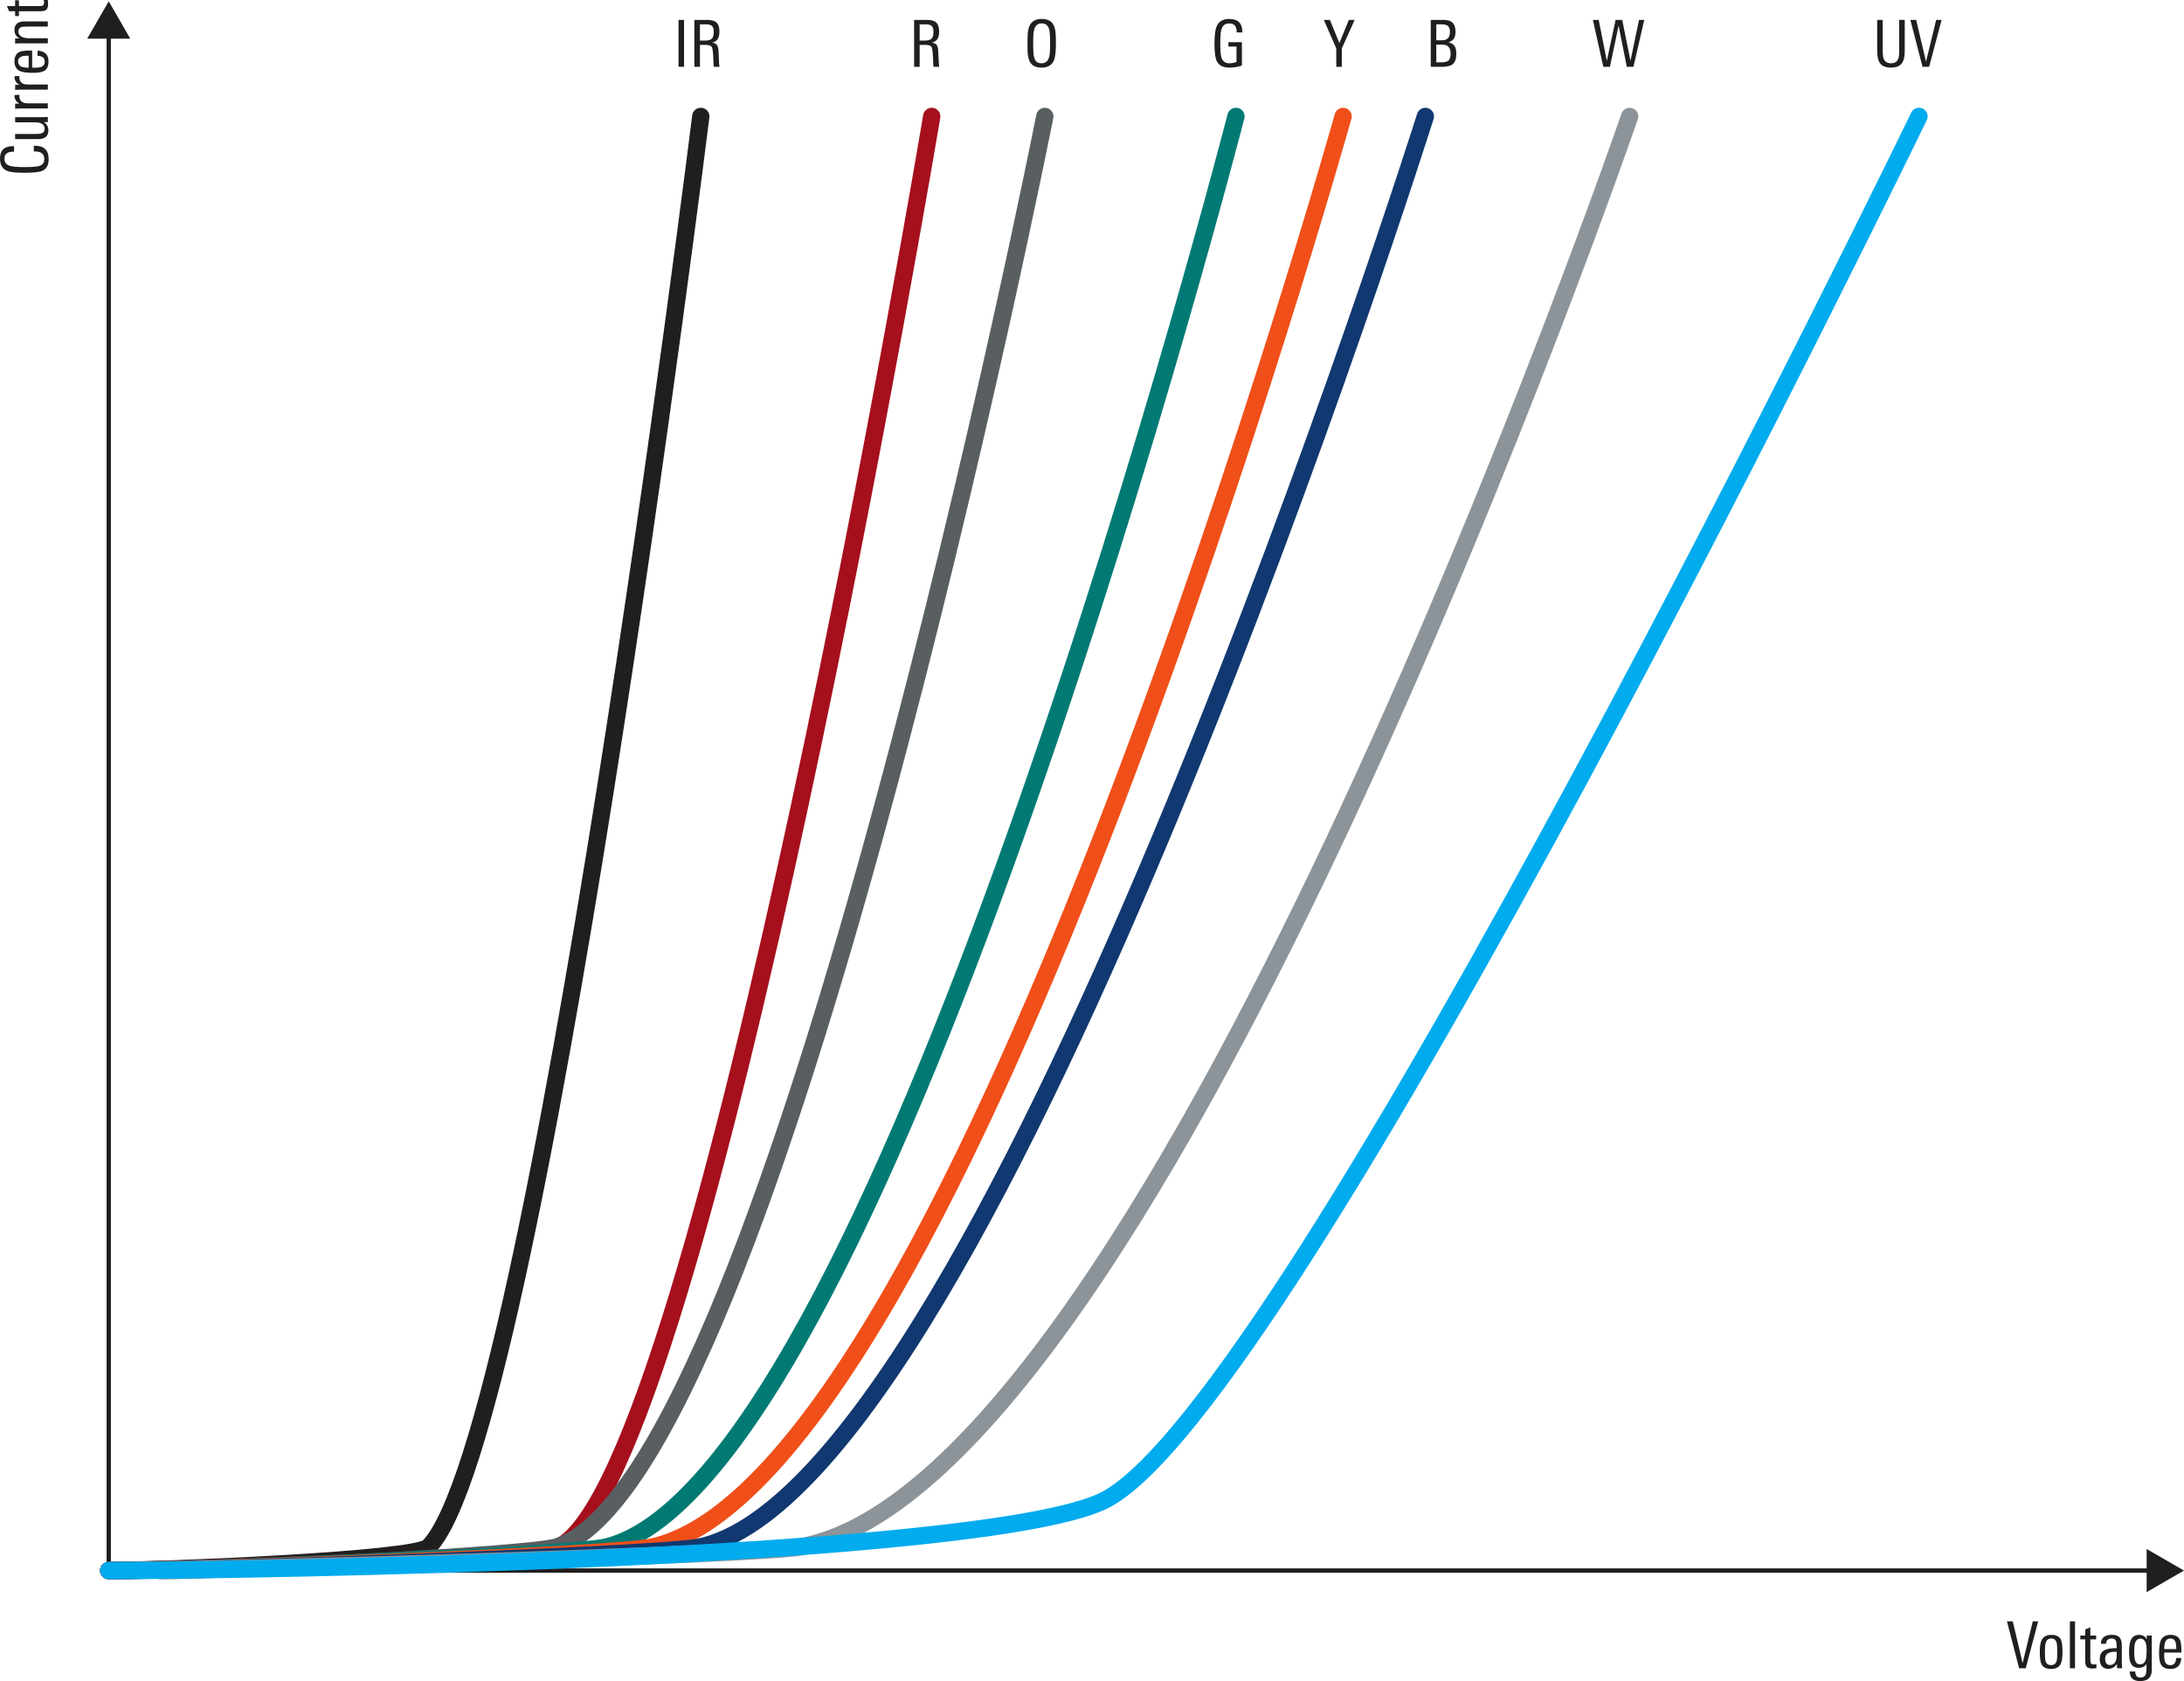 <svg xmlns="http://www.w3.org/2000/svg" xmlns:xlink="http://www.w3.org/1999/xlink" version="1.2" viewBox="0 0 252.502 194.336"><defs><symbol id="a" overflow="visible"><path d="M1.234 0h-.64v-5.422h.64zm0 0"/></symbol><symbol id="b" overflow="visible"><path d="M3.5 0h-.656a3.562 3.562 0 01-.047-.563c0-.093-.012-.332-.031-.718-.032-.532-.079-.852-.141-.969-.094-.188-.344-.281-.75-.281h-.64V0H.593v-5.422h1.453c.488 0 .848.094 1.078.281.238.211.36.559.36 1.047 0 .367-.06.649-.172.844-.137.23-.368.387-.688.469.281.023.473.11.578.265.094.125.149.325.172.594 0 .024.016.324.047.906.008.168.02.391.031.672.008.074.024.188.047.344zm-.672-4.063c0-.312-.07-.53-.203-.656-.137-.125-.36-.187-.672-.187h-.719v1.875h.532c.406 0 .68-.067.828-.203.156-.145.234-.422.234-.829zm0 0"/></symbol><symbol id="c" overflow="visible"><path d="M3.547-1.484c0 .554-.137.945-.406 1.171C2.89-.102 2.484 0 1.92 0H.595v-5.422h1.453c.476 0 .832.106 1.062.313.227.21.344.558.344 1.046 0 .336-.058.594-.172.782-.125.199-.34.351-.64.453.351.086.597.242.734.469.113.199.172.492.172.875zm-.735-2.547c0-.332-.085-.567-.25-.703-.148-.114-.382-.172-.703-.172h-.625v1.843h.657c.613 0 .921-.32.921-.968zm.079 2.515c0-.351-.079-.613-.235-.78-.148-.177-.398-.267-.75-.267h-.672v2.047h.579c.375 0 .644-.062.812-.187.176-.145.266-.414.266-.813zm0 0"/></symbol><symbol id="d" overflow="visible"><path d="M3.594-5.422L2.109-2.125V0h-.64v-2.125L.03-5.422h.703l1.094 2.688 1.094-2.688zm0 0"/></symbol><symbol id="e" overflow="visible"><path d="M3.656-3.969H3v-.094c0-.632-.29-.953-.86-.953-.46 0-.761.235-.906.704-.086.292-.125.824-.125 1.593 0 .813.04 1.356.125 1.625.133.461.446.688.938.688.3 0 .57-.051.812-.156v-1.782h-.937v-.5h1.562V-.14c-.48.157-.953.235-1.421.235-.762 0-1.262-.258-1.5-.781C.52-1.04.438-1.704.438-2.673c0-.969.085-1.644.265-2.031.238-.55.719-.828 1.438-.828 1.007 0 1.515.496 1.515 1.484zm0 0"/></symbol><symbol id="f" overflow="visible"><path d="M6.078-5.422L4.828 0h-.766L3.11-4.75 2.11 0h-.765L.14-5.422h.671L1.75-.688l1.016-4.734h.765l.953 4.734.985-4.734zm0 0"/></symbol><symbol id="g" overflow="visible"><path d="M3.75-1.797c0 .637-.117 1.106-.344 1.406-.25.325-.668.485-1.25.485-.617 0-1.043-.176-1.281-.531-.21-.29-.313-.758-.313-1.407v-3.578h.641v3.547c0 .469.047.809.14 1.016.145.304.415.453.813.453.395 0 .664-.149.813-.453.094-.196.14-.524.14-.985v-3.578h.641zm0 0"/></symbol><symbol id="h" overflow="visible"><path d="M3.703-5.422L2.266 0H1.5L.094-5.422h.672l1.14 4.828 1.172-4.828zm0 0"/></symbol><symbol id="i" overflow="visible"><path d="M3.719-2.688c0 .938-.078 1.59-.235 1.954-.242.554-.714.828-1.421.828-.7 0-1.168-.258-1.407-.781-.105-.25-.172-.579-.203-.985a18.354 18.354 0 01-.016-1.016c0-.675.02-1.156.063-1.437.05-.363.164-.66.344-.89.258-.344.672-.516 1.234-.516.55 0 .957.156 1.219.468.176.231.297.54.36.922.038.293.062.778.062 1.454zm-.672-.046c0-.696-.027-1.188-.078-1.47-.106-.538-.403-.812-.89-.812-.513 0-.821.313-.923.938-.043.25-.062.703-.062 1.36 0 .698.02 1.167.062 1.405.051.305.14.528.266.672.144.157.363.235.656.235.469 0 .766-.285.89-.86.052-.25.079-.738.079-1.468zm0 0"/></symbol><symbol id="j" overflow="visible"><path d="M2.984-1.906c0 .687-.078 1.172-.234 1.453-.2.355-.563.531-1.094.531C1.113.078.75-.098.563-.453.425-.711.359-1.18.359-1.86c0-.645.07-1.114.22-1.407.194-.394.57-.593 1.124-.593.54 0 .906.183 1.094.546.125.25.187.72.187 1.407zm-.609.406v-.578c0-.438-.027-.738-.078-.906-.094-.301-.297-.454-.61-.454-.324 0-.539.165-.64.485-.063.18-.094.476-.094.89v.532c0 .367.031.625.094.781.101.262.312.39.625.39.289 0 .488-.124.594-.374.07-.164.109-.422.109-.766zm0 0"/></symbol><symbol id="k" overflow="visible"><path d="M1.094 0H.5v-5.422h.594zm0 0"/></symbol><symbol id="l" overflow="visible"><path d="M1.969 0c-.188.02-.336.031-.438.031-.343 0-.578-.07-.703-.218C.723-.314.672-.551.672-.907v-2.437H.109v-.437h.563v-.703l.594-.25v.953h.671v.437h-.671v2.375c0 .211.03.352.093.422.063.074.172.11.329.11.03 0 .125-.008.28-.032zm0 0"/></symbol><symbol id="m" overflow="visible"><path d="M2.844 0h-.578L2.25-.5c-.25.375-.586.563-1 .563C.926.063.676-.04.5-.25.344-.457.266-.723.266-1.047c0-.539.207-.898.625-1.078.27-.125.71-.191 1.328-.203v-.156c0-.313-.028-.532-.078-.657-.075-.195-.243-.296-.5-.296a.722.722 0 00-.47.156C1.056-3.187 1-3.047 1-2.86v.03H.406v-.03c0-.344.125-.602.375-.782.219-.144.508-.218.875-.218.438 0 .739.105.907.312.164.188.25.5.25.938v1.406c0 .45.007.851.03 1.203zm-.625-1.469v-.437h-.156c-.782 0-1.172.265-1.172.797 0 .492.18.734.546.734a.667.667 0 00.625-.36c.102-.187.157-.43.157-.734zm0 0"/></symbol><symbol id="n" overflow="visible"><path d="M3-3.781c0 .054-.008.152-.016.297V.156c0 .457-.109.79-.328 1-.219.219-.562.328-1.031.328-.781 0-1.18-.37-1.188-1.109h.641c0 .469.192.703.578.703.301 0 .504-.11.61-.328.07-.148.109-.39.109-.734v-.5c-.21.293-.5.437-.875.437-.48 0-.805-.195-.969-.594C.414-.898.36-1.305.36-1.859c0-.602.063-1.055.188-1.36.176-.426.492-.64.953-.64.414 0 .719.171.906.515v-.437zm-.61 1.765c0-.414-.038-.726-.109-.937-.117-.313-.32-.469-.61-.469-.312 0-.523.18-.624.531-.063.211-.094.555-.094 1.032 0 .437.031.75.094.937.094.313.285.469.578.469.344 0 .566-.188.672-.563.062-.195.094-.53.094-1zm0 0"/></symbol><symbol id="o" overflow="visible"><path d="M2.938-1.813H.952v.266c0 .387.035.664.11.828.101.242.3.36.593.36.426 0 .649-.274.672-.829h.594C2.879-.344 2.457.079 1.656.079 1.125.078.758-.098.563-.453.425-.723.359-1.148.359-1.734c0-.676.063-1.16.188-1.454.187-.445.566-.671 1.14-.671.54 0 .907.199 1.094.593.102.25.156.68.156 1.282zm-.594-.406c0-.363-.028-.617-.078-.765-.094-.301-.29-.454-.579-.454-.406 0-.64.247-.703.735a3.71 3.71 0 00-.03.484zm0 0"/></symbol><symbol id="p" overflow="visible"><path d="M-1.5-3.563c1.063 0 1.594.516 1.594 1.547 0 .7-.25 1.153-.75 1.36-.352.148-1.031.219-2.031.219-.958 0-1.618-.067-1.985-.204-.57-.226-.86-.707-.86-1.437 0-.957.509-1.438 1.516-1.438h.11v.641H-4c-.676 0-1.016.273-1.016.813 0 .43.215.703.641.828.293.093.852.14 1.672.14.875 0 1.453-.047 1.734-.14.375-.114.563-.375.563-.782 0-.593-.367-.89-1.11-.89h-.109v-.656zm0 0"/></symbol><symbol id="q" overflow="visible"><path d="M0-3.063v.594h-.484c.367.23.546.547.546.953C.063-.836-.328-.5-1.109-.5h-2.672v-.594h2.422c.304 0 .523-.023.656-.078.219-.082.328-.254.328-.516 0-.5-.367-.75-1.11-.75H-3.78v-.593h2.953c.293 0 .57-.008.828-.031zm0 0"/></symbol><symbol id="r" overflow="visible"><path d="M-3.281-2.078c-.008.062-.016.105-.016.125 0 .293.09.512.266.656.168.137.398.203.687.203H0V-.5h-3.094c-.25 0-.476.012-.687.031v-.594h.5c-.383-.195-.578-.515-.578-.953 0-.039.195-.062.578-.062zm0 0"/></symbol><symbol id="s" overflow="visible"><path d="M-1.813-2.938v1.985h.266c.387 0 .664-.035.828-.11.242-.101.36-.3.36-.593 0-.426-.274-.649-.829-.672v-.594c.844.043 1.266.465 1.266 1.266 0 .531-.176.898-.531 1.093-.27.137-.695.204-1.281.204-.676 0-1.16-.063-1.454-.188-.445-.187-.671-.566-.671-1.14 0-.54.199-.907.593-1.094.25-.102.68-.156 1.282-.156zm-.406.594c-.363 0-.617.028-.765.078-.301.094-.454.29-.454.579 0 .406.247.64.735.703.18.023.34.03.484.03zm0 0"/></symbol><symbol id="t" overflow="visible"><path d="M0-3.031v.594h-2.422c-.32 0-.539.023-.656.062-.219.086-.328.258-.328.516 0 .25.125.449.375.593.21.118.465.172.765.172H0V-.5h-2.953c-.332 0-.61.012-.828.031v-.594h.515c-.394-.207-.593-.535-.593-.984 0-.656.39-.984 1.171-.984zm0 0"/></symbol><symbol id="u" overflow="visible"><path d="M0-1.969c.02.188.031.336.031.438 0 .343-.07.578-.218.703-.126.105-.364.156-.72.156h-2.437v.563h-.437v-.563h-.703l-.25-.594h.953v-.671h.437v.671h2.375c.211 0 .352-.03.422-.093.074-.063.11-.172.11-.329 0-.03-.008-.125-.032-.28zm0 0"/></symbol></defs><path d="M12.572 3.743v177.816h236.34" fill="none" stroke="#211e1e" stroke-width=".5" stroke-miterlimit="10"/><path d="M10.08 4.473l2.492-4.32 2.492 4.32zm0 0M248.182 184.052l4.32-2.493-4.32-2.492zm0 0" fill="#211e1e"/><path d="M81.021 13.458S61.998 166.388 49.545 178.84c-1.582 1.582-31.84 2.718-36.973 2.718" fill="none" stroke="#211e1e" stroke-width="2" stroke-linecap="round" stroke-linejoin="round" stroke-miterlimit="10"/><path d="M107.72 13.458S81.394 170.743 64.589 178.84c-2.68 1.293-44.883 2.718-52.016 2.718" fill="none" stroke="#a60f1c" stroke-width="2" stroke-linecap="round" stroke-linejoin="round" stroke-miterlimit="10"/><path d="M120.795 13.458s-31.121 157.46-56.48 165.383c-3.032.945-38.075 2.718-45.735 2.718" fill="none" stroke="#595e61" stroke-width="2" stroke-linecap="round" stroke-linejoin="round" stroke-miterlimit="10"/><path d="M142.893 13.458s-40.477 157.46-72.809 165.383c-3.863.945-47.742 2.718-57.512 2.718" fill="none" stroke="#007a73" stroke-width="2" stroke-linecap="round" stroke-linejoin="round" stroke-miterlimit="10"/><path d="M155.28 13.458s-44.02 157.46-79.887 165.383c-4.29.945-51.98 2.718-62.82 2.718" fill="none" stroke="#f04f19" stroke-width="2" stroke-linecap="round" stroke-linejoin="round" stroke-miterlimit="10"/><path d="M164.791 13.458s-49.82 158.125-83.906 165.383c-4.524.96-56.867 2.718-68.313 2.718" fill="none" stroke="#113870" stroke-width="2" stroke-linecap="round" stroke-linejoin="round" stroke-miterlimit="10"/><path d="M188.412 13.458S134.072 171.583 92.44 178.84c-5.296.922-66.488 2.718-79.867 2.718" fill="none" stroke="#8c9499" stroke-width="2" stroke-linecap="round" stroke-linejoin="round" stroke-miterlimit="10"/><path d="M221.861 13.458s-72.777 150.16-94.453 160.117c-14.59 6.7-98.91 7.984-114.836 7.984" fill="none" stroke="#00abee" stroke-width="2" stroke-linecap="round" stroke-linejoin="round" stroke-miterlimit="10"/><g fill="#211e1e" transform="translate(-25.791 -66.097)"><use height="100%" width="100%" y="73.819" x="103.643" xlink:href="#a"/><use height="100%" width="100%" y="73.819" x="105.48" xlink:href="#b"/></g><use height="100%" width="100%" y="73.819" x="190.613" xlink:href="#c" fill="#211e1e" transform="translate(-25.791 -66.097)"/><use height="100%" width="100%" y="73.819" x="178.815" xlink:href="#d" fill="#211e1e" transform="translate(-25.791 -66.097)"/><use height="100%" width="100%" y="73.819" x="165.765" xlink:href="#e" fill="#211e1e" transform="translate(-25.791 -66.097)"/><use height="100%" width="100%" y="73.819" x="209.813" xlink:href="#f" fill="#211e1e" transform="translate(-25.791 -66.097)"/><g fill="#211e1e" transform="translate(-25.791 -66.097)"><use height="100%" width="100%" y="73.819" x="242.258" xlink:href="#g"/><use height="100%" width="100%" y="73.819" x="246.563" xlink:href="#h"/></g><use height="100%" width="100%" y="73.819" x="130.883" xlink:href="#b" fill="#211e1e" transform="translate(-25.791 -66.097)"/><use height="100%" width="100%" y="73.819" x="144.15" xlink:href="#i" fill="#211e1e" transform="translate(-25.791 -66.097)"/><use height="100%" width="100%" y="258.949" x="257.73" xlink:href="#h" fill="#211e1e" transform="translate(-25.791 -66.097)"/><g fill="#211e1e" transform="translate(-25.791 -66.097)"><use height="100%" width="100%" y="258.949" x="261.263" xlink:href="#j"/><use height="100%" width="100%" y="258.949" x="264.6" xlink:href="#k"/><use height="100%" width="100%" y="258.949" x="266.198" xlink:href="#l"/><use height="100%" width="100%" y="258.949" x="268.29" xlink:href="#m"/><use height="100%" width="100%" y="258.949" x="271.583" xlink:href="#n"/><use height="100%" width="100%" y="258.949" x="275.055" xlink:href="#o"/></g><g fill="#211e1e" transform="translate(-25.791 -66.097)"><use height="100%" width="100%" y="86.508" x="31.322" xlink:href="#p"/><use height="100%" width="100%" y="82.676" x="31.322" xlink:href="#q"/><use height="100%" width="100%" y="79.136" x="31.322" xlink:href="#r"/><use height="100%" width="100%" y="76.961" x="31.322" xlink:href="#r"/></g><g fill="#211e1e" transform="translate(-25.791 -66.097)"><use height="100%" width="100%" y="74.876" x="31.322" xlink:href="#s"/><use height="100%" width="100%" y="71.606" x="31.322" xlink:href="#t"/><use height="100%" width="100%" y="68.066" x="31.322" xlink:href="#u"/></g></svg>